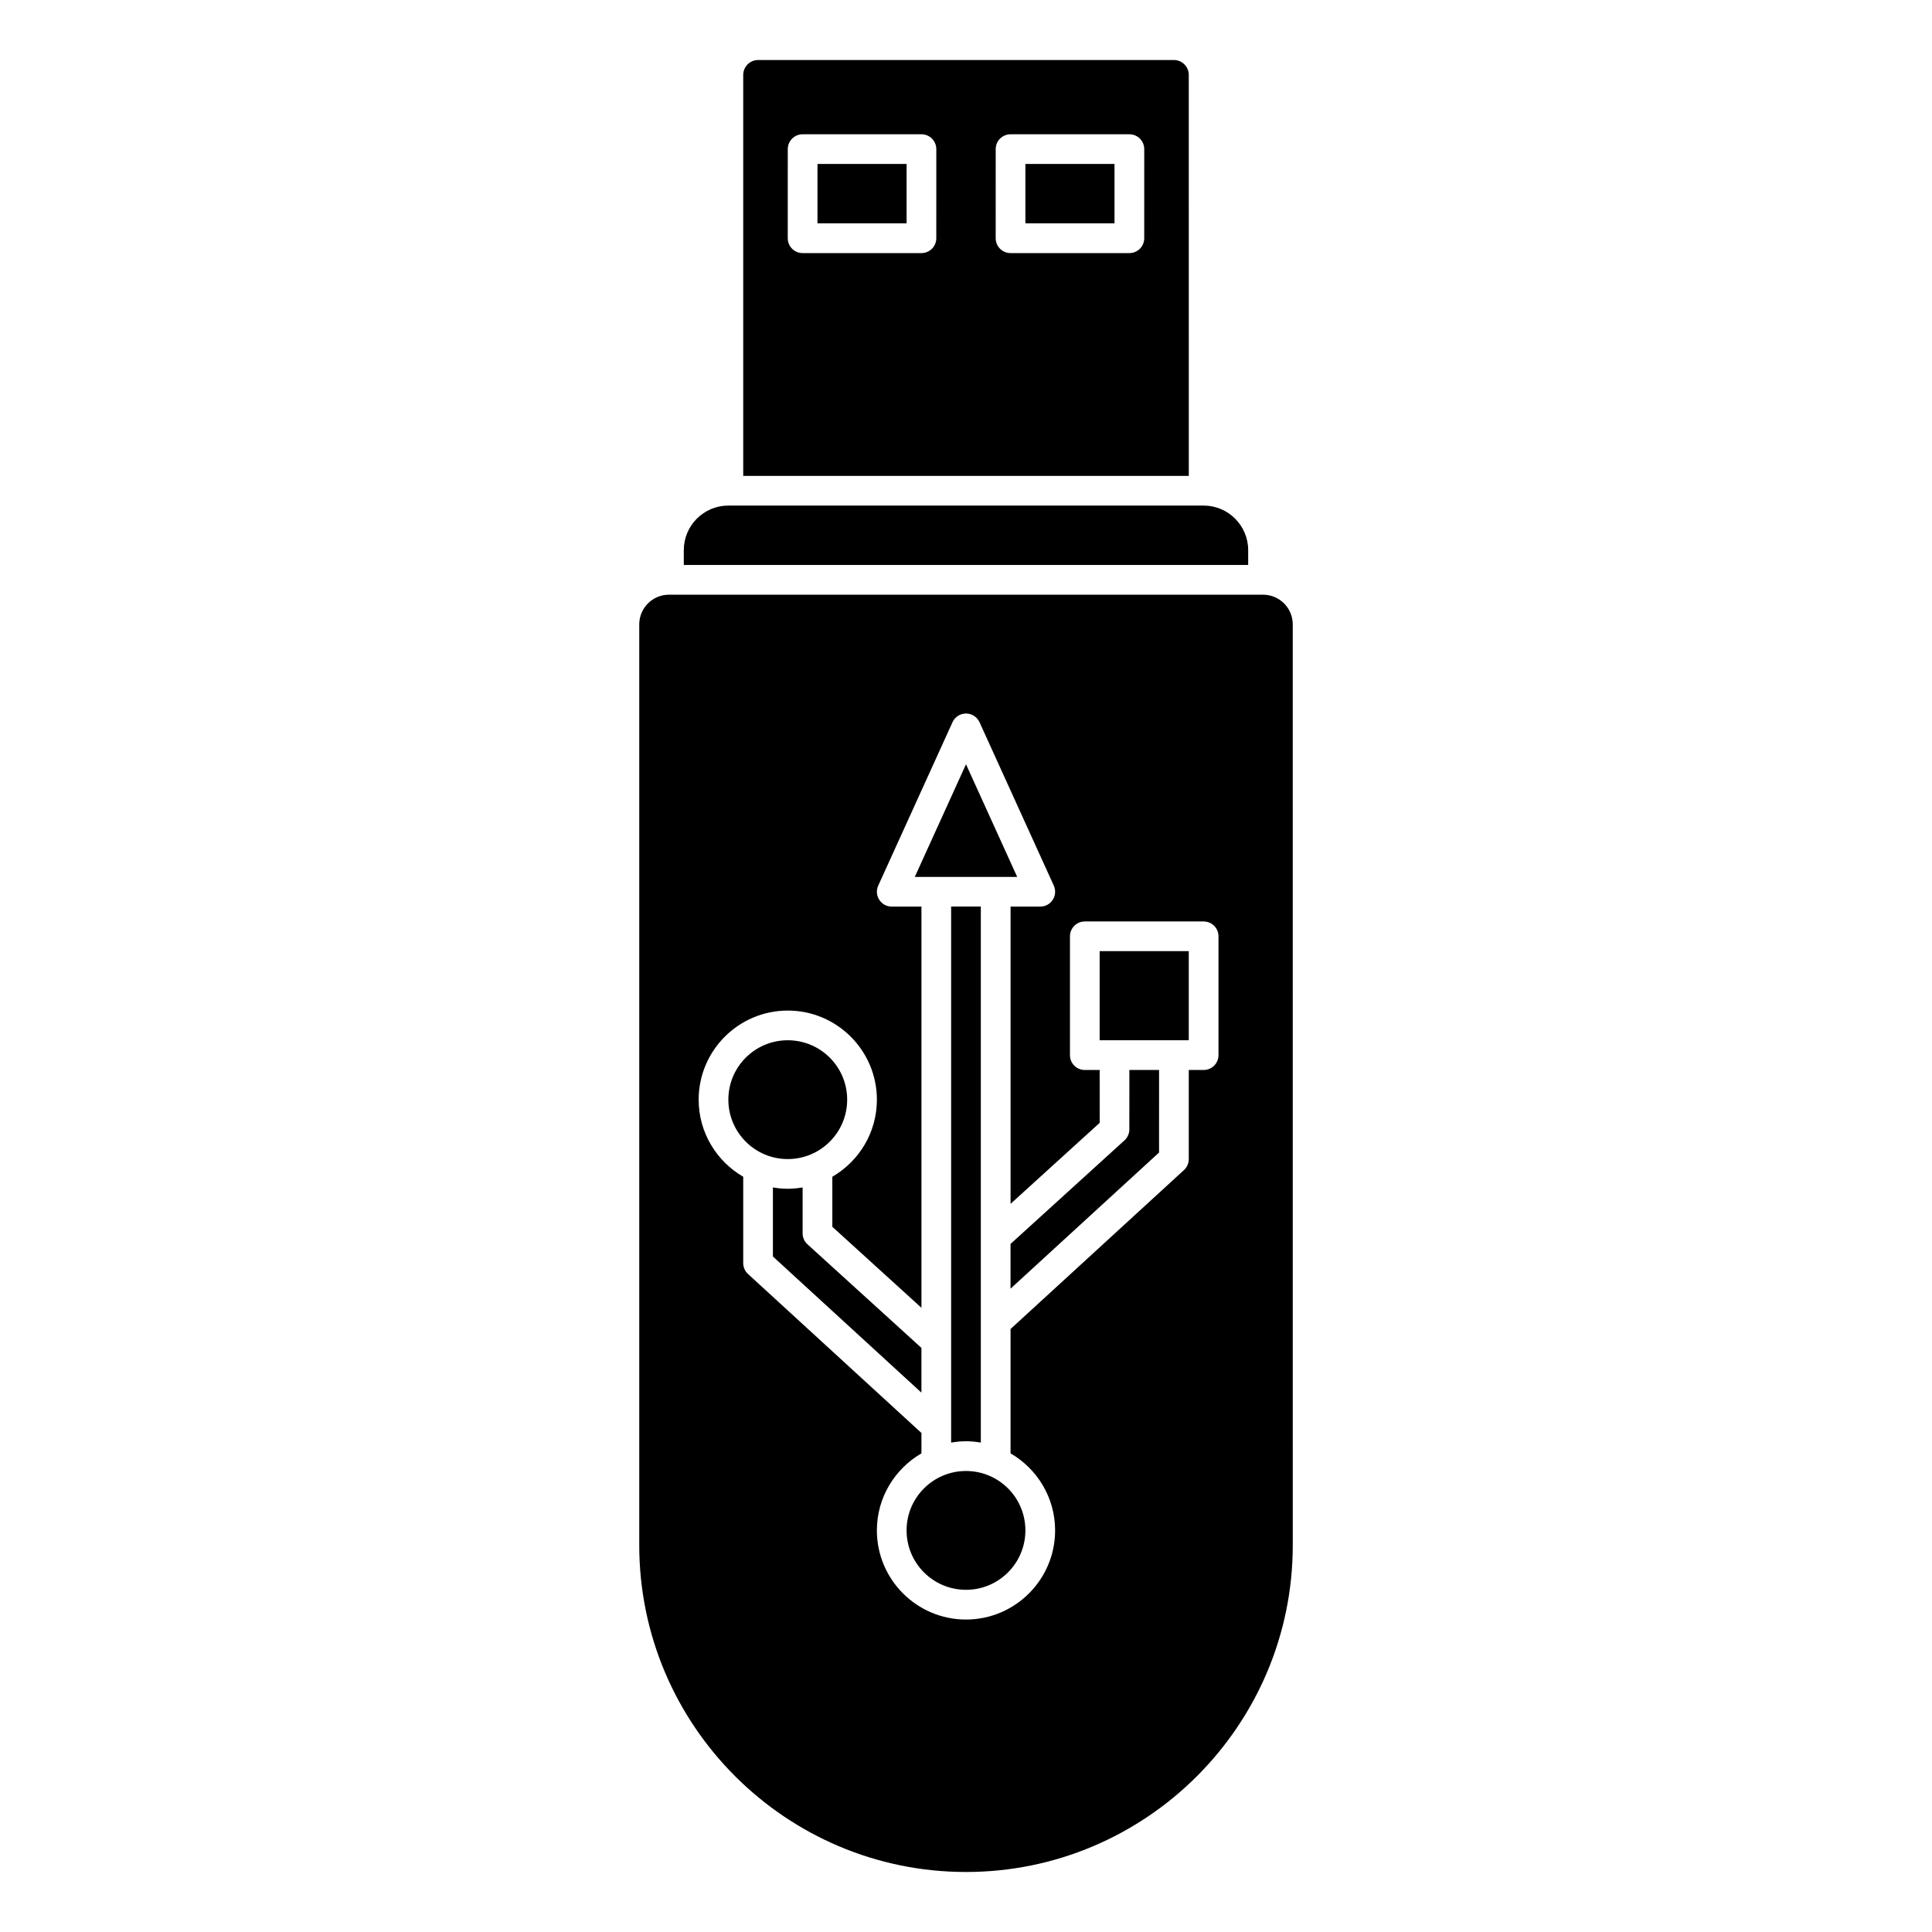 <?xml version="1.0" encoding="UTF-8"?>
<!-- Uploaded to: SVG Repo, www.svgrepo.com, Generator: SVG Repo Mixer Tools -->
<svg fill="#000000" width="800px" height="800px" version="1.1" viewBox="144 144 512 512" xmlns="http://www.w3.org/2000/svg">
 <g>
  <path d="m368.51 435.42c0 8.695-7.051 15.746-15.746 15.746s-15.742-7.051-15.742-15.746 7.047-15.742 15.742-15.742 15.746 7.047 15.746 15.742"/>
  <path d="m415.74 549.57c0 8.695-7.047 15.746-15.742 15.746s-15.746-7.051-15.746-15.746c0-8.695 7.051-15.742 15.746-15.742s15.742 7.047 15.742 15.742"/>
  <path d="m474.78 289.79c0-6.512-5.297-11.809-11.809-11.809h-125.95c-6.512 0-11.809 5.297-11.809 11.809v3.938h149.57z"/>
  <path d="m388.19 501.21-30.199-27.453c-0.82-0.746-1.289-1.805-1.289-2.914v-12.164c-1.285 0.219-2.594 0.355-3.938 0.355s-2.652-0.137-3.938-0.355v18.305l39.359 36.078z"/>
  <path d="m459.04 163.85c0-2.176-1.773-3.945-3.949-3.945h-110.18c-2.176 0-3.949 1.77-3.949 3.945v106.26h118.08zm-66.914 43.285c0 2.176-1.758 3.938-3.938 3.938h-31.488c-2.176 0-3.938-1.758-3.938-3.938l0.004-23.613c0-2.176 1.758-3.938 3.938-3.938h31.488c2.176 0 3.938 1.758 3.938 3.938zm55.105 0c0 2.176-1.758 3.938-3.938 3.938h-31.488c-2.176 0-3.938-1.758-3.938-3.938l0.004-23.613c0-2.176 1.758-3.938 3.938-3.938h31.488c2.176 0 3.938 1.758 3.938 3.938z"/>
  <path d="m415.74 187.45h23.617v15.742h-23.617z"/>
  <path d="m360.64 187.45h23.617v15.742h-23.617z"/>
  <path d="m435.42 396.06h23.617v23.617h-23.617z"/>
  <path d="m478.72 301.6h-157.44c-4.34 0-7.871 3.531-7.871 7.871v244.03c0 47.746 38.844 86.594 86.594 86.594 47.746 0 86.594-38.844 86.594-86.594l-0.004-244.03c0-4.34-3.531-7.871-7.871-7.871zm-11.809 122.02c0 2.176-1.758 3.938-3.938 3.938h-3.938v23.617c0 1.102-0.461 2.156-1.273 2.902l-45.957 42.125v32.953c7.047 4.09 11.809 11.703 11.809 20.422 0 13.023-10.594 23.617-23.617 23.617-13.023 0-23.617-10.594-23.617-23.617 0-8.719 4.762-16.332 11.809-20.422l0.004-5.402-45.957-42.125c-0.816-0.746-1.277-1.801-1.277-2.902v-22.875c-7.047-4.09-11.809-11.703-11.809-20.422 0-13.023 10.594-23.617 23.617-23.617s23.617 10.594 23.617 23.617c0 8.719-4.762 16.332-11.809 20.422v13.262l23.617 21.469v-106.32h-7.871c-1.34 0-2.582-0.68-3.309-1.805-0.723-1.121-0.828-2.543-0.273-3.758l19.68-43.297c0.637-1.406 2.035-2.309 3.582-2.309s2.945 0.902 3.582 2.305l19.68 43.297c0.555 1.219 0.449 2.637-0.273 3.758-0.727 1.129-1.973 1.809-3.309 1.809h-7.871v78.766l23.617-21.469-0.004-14h-3.938c-2.176 0-3.938-1.758-3.938-3.938v-31.488c0-2.176 1.758-3.938 3.938-3.938h31.488c2.176 0 3.938 1.758 3.938 3.938z"/>
  <path d="m443.29 443.29c0 1.109-0.469 2.168-1.285 2.914l-30.203 27.453v11.852l39.359-36.078 0.004-21.883h-7.871z"/>
  <path d="m400 346.54-13.57 29.848h27.137z"/>
  <path d="m403.93 526.3v-142.05h-7.871v142.05c1.281-0.215 2.594-0.355 3.938-0.355 1.34 0 2.652 0.141 3.934 0.355z"/>
 </g>
</svg>